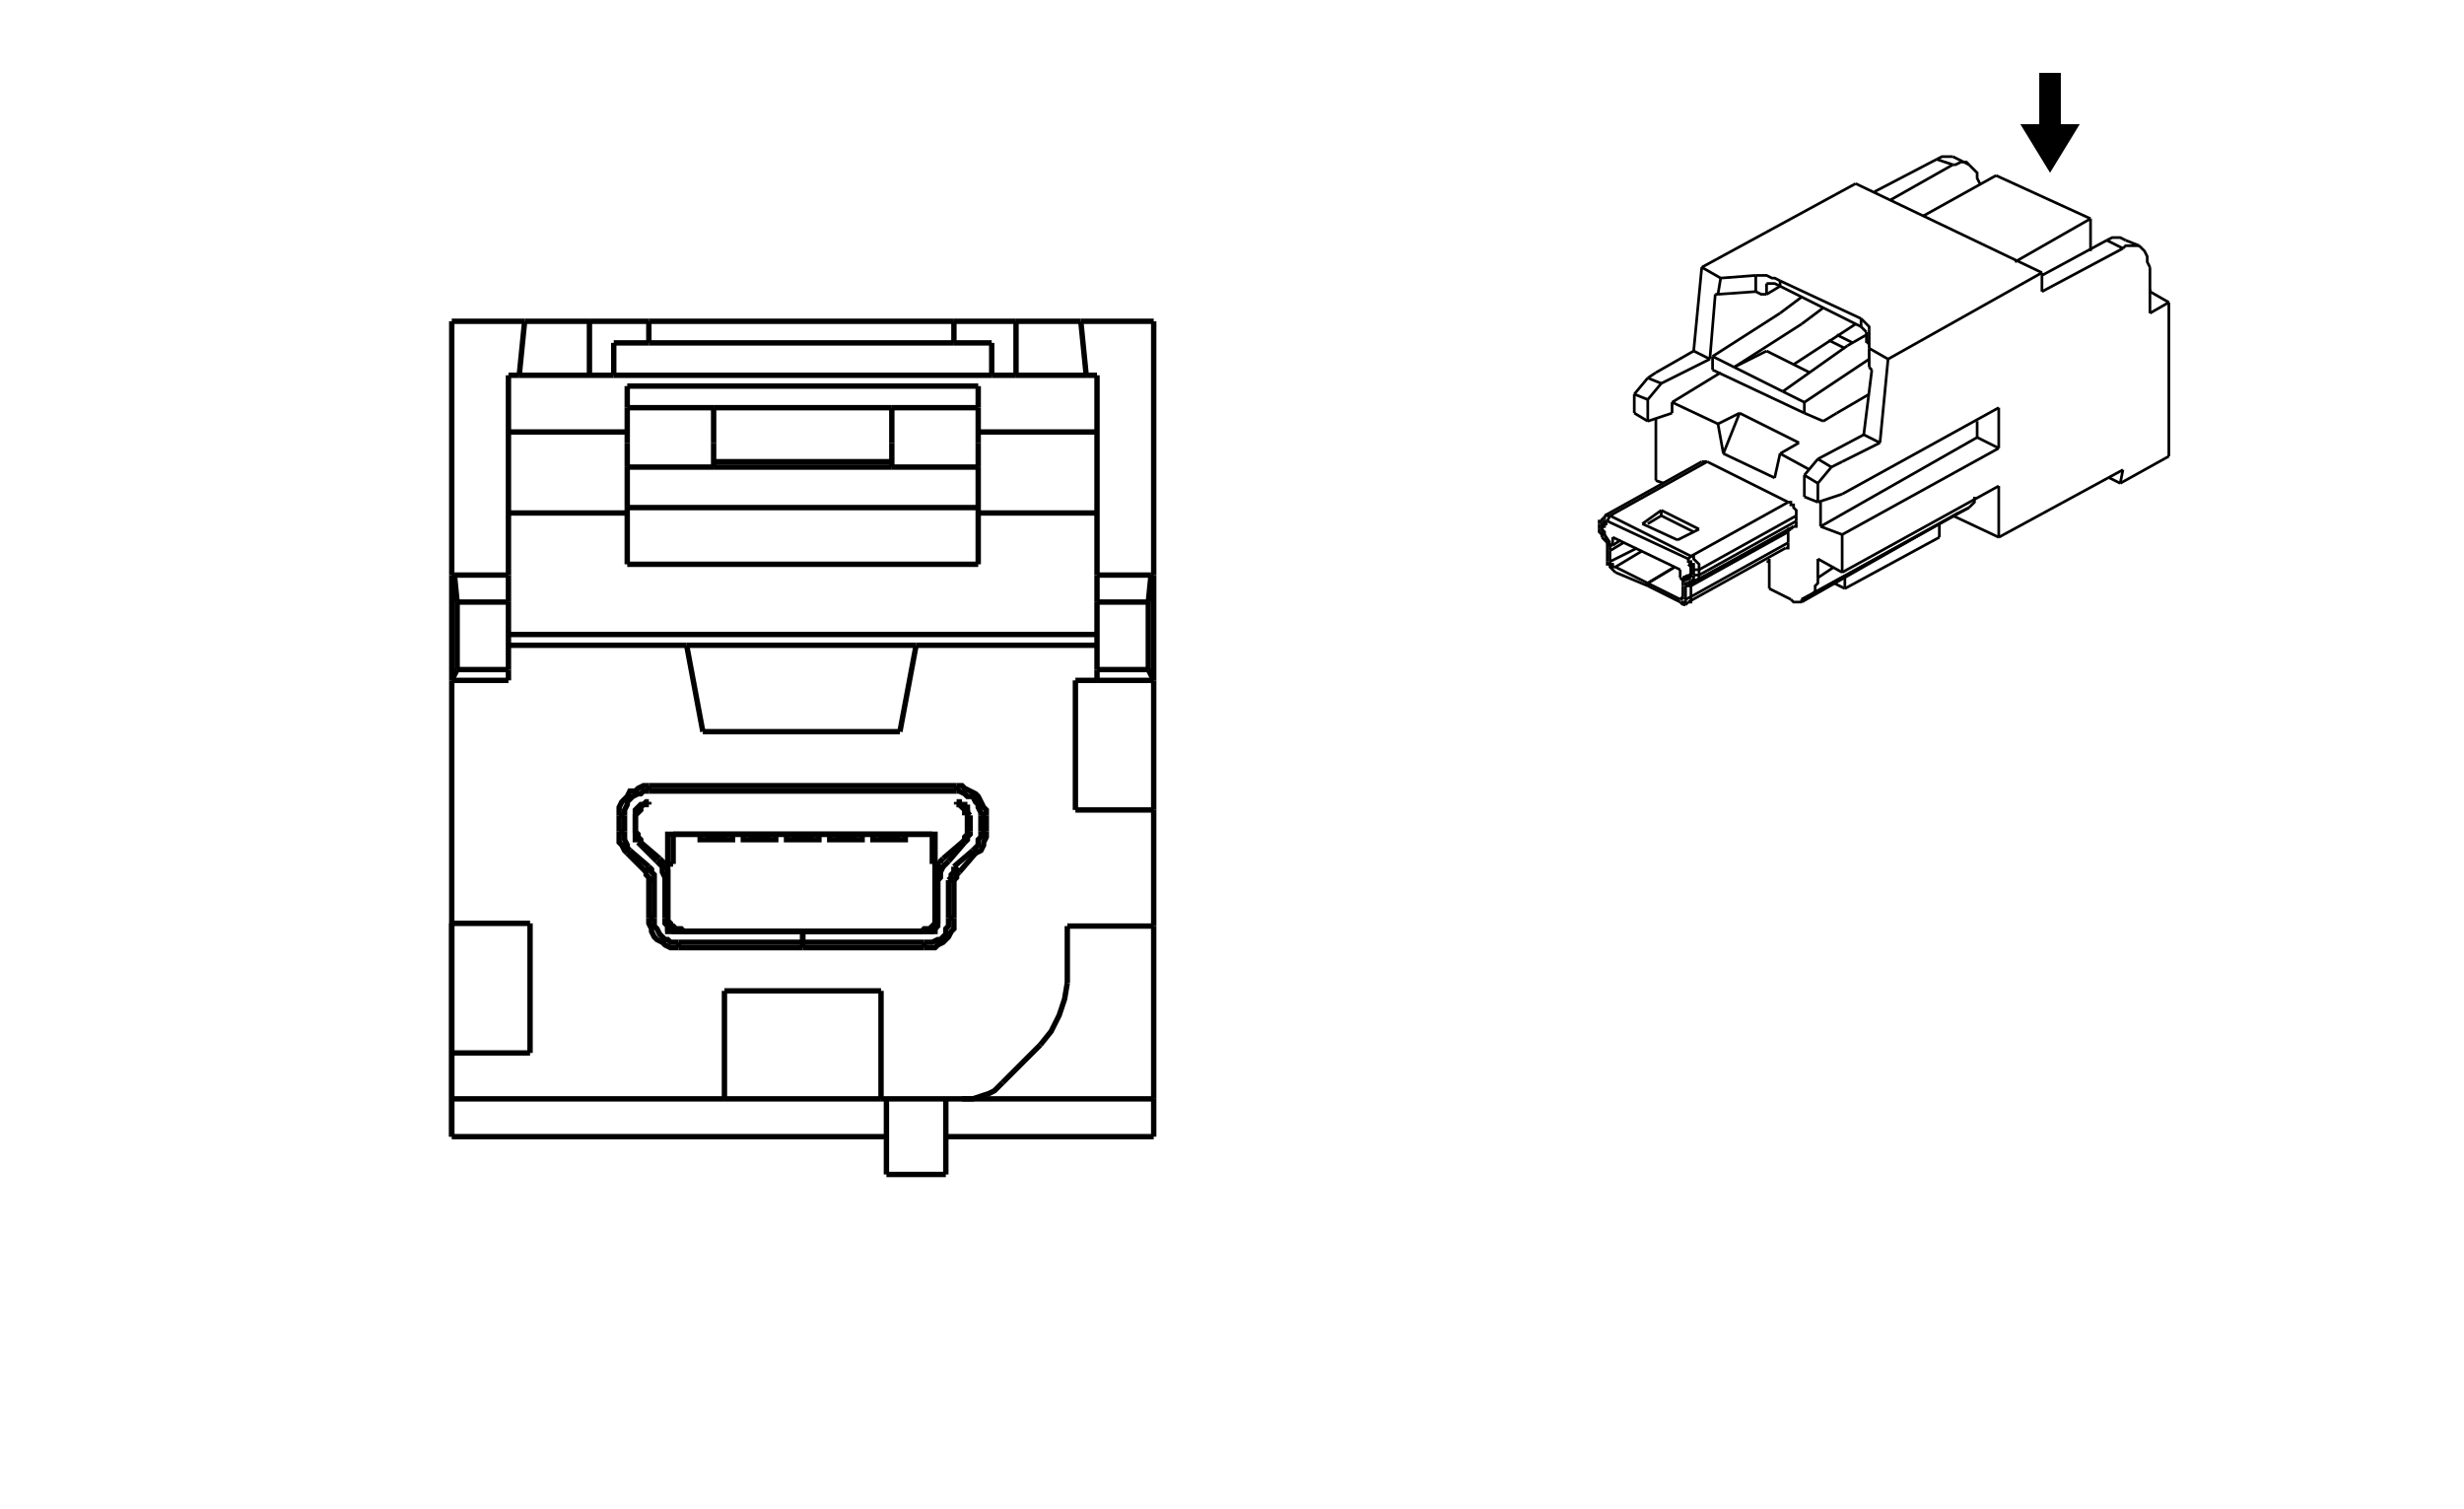 <?xml version="1.0" encoding="UTF-8"?><svg xmlns="http://www.w3.org/2000/svg" xmlns:xlink="http://www.w3.org/1999/xlink" xmlns:ev="http://www.w3.org/2001/xml-events" xmlns:webcgm="http://www.w3.org/Graphics/WebCGM" contentScriptType="text/ecmascript" zoomAndPan="magnify" baseProfile="full" contentStyleType="text/css" version="1.1" width="720.0" preserveAspectRatio="xMidYMid meet" viewBox="0 0 912 559" height="441.0" class="page01">
<title>M:\Exchange\GM SVG Conversion Data\CEV SVGs\3028810.svg</title>
<desc>SDI CGM SVG Version 1.68 Date:2018-12-11 16:25:00</desc>
<style type="text/css" xml:space="preserve">
<![CDATA[
.aps-region:hover 
{
  stroke: red;
  fill: red;
  opacity: 0.5;
} 
.aps:hover *
{
  stroke: red !important;
  opacity: 0.5;
}
.aps:hover polygon
{
  stroke: red !important;
  fill: red;
  opacity: 0.5;
} 
]]>
</style>


<rect x="0" width="912" height="559" y="0" style="fill: #FFFFFF"/>
<polyline style="fill: none; stroke: #000000; stroke-width: 2px;" points="307,309 307,311 319,311 319,309 "/>
<polyline style="fill: none; stroke: #000000; stroke-width: 2px;" points="275,309 275,311 287,311 287,309 "/>
<polyline style="fill: none; stroke: #000000; stroke-width: 2px;" points="323,309 323,311 335,311 335,309 "/>
<polyline style="fill: none; stroke: #000000; stroke-width: 2px;" points="291,309 291,311 303,311 303,309 "/>
<polyline style="fill: none; stroke: #000000; stroke-width: 2px;" points="259,309 259,311 271,311 271,309 "/>
<polyline style="fill: none; stroke: #000000; stroke-width: 2px;" points="427,407 427,421 "/>
<polyline style="fill: none; stroke: #000000; stroke-width: 2px;" points="167,407 167,421 "/>
<polyline style="fill: none; stroke: #000000; stroke-width: 2px;" points="350,421 427,421 "/>
<polyline style="fill: none; stroke: #000000; stroke-width: 2px;" points="167,421 328,421 "/>
<polyline style="fill: none; stroke: #000000; stroke-width: 2px;" points="362,151 362,143 "/>
<polyline style="fill: none; stroke: #000000; stroke-width: 2px;" points="232,151 232,143 "/>
<polyline style="fill: none; stroke: #000000; stroke-width: 2px;" points="362,143 232,143 "/>
<polyline style="fill: none; stroke: #000000; stroke-width: 2px;" points="330,151 264,151 "/>
<polyline style="fill: none; stroke: #000000; stroke-width: 2px;" points="330,171 264,171 "/>
<polyline style="fill: none; stroke: #000000; stroke-width: 2px;" points="406,190 362,190 "/>
<polyline style="fill: none; stroke: #000000; stroke-width: 2px;" points="362,160 406,160 "/>
<polyline style="fill: none; stroke: #000000; stroke-width: 2px;" points="188,160 232,160 "/>
<polyline style="fill: none; stroke: #000000; stroke-width: 2px;" points="232,190 188,190 "/>
<polyline style="fill: none; stroke: #000000; stroke-width: 2px;" points="167,342 167,390 "/>
<polyline style="fill: none; stroke: #000000; stroke-width: 2px;" points="427,300 427,252 "/>
<polyline style="fill: none; stroke: #000000; stroke-width: 2px;" points="427,343 427,407 "/>
<polyline style="fill: none; stroke: #000000; stroke-width: 2px;" points="427,407 356,407 "/>
<polyline style="fill: none; stroke: #000000; stroke-width: 2px;" points="406,235 188,235 "/>
<polyline style="fill: none; stroke: #000000; stroke-width: 2px;" points="367,139 227,139 "/>
<polyline style="fill: none; stroke: #000000; stroke-width: 2px;" points="330,151 330,164 "/>
<polyline style="fill: none; stroke: #000000; stroke-width: 2px;" points="362,164 362,151 "/>
<polyline style="fill: none; stroke: #000000; stroke-width: 2px;" points="362,151 330,151 "/>
<polyline style="fill: none; stroke: #000000; stroke-width: 2px;" points="264,151 264,164 "/>
<polyline style="fill: none; stroke: #000000; stroke-width: 2px;" points="232,164 232,151 "/>
<polyline style="fill: none; stroke: #000000; stroke-width: 2px;" points="264,151 232,151 "/>
<polyline style="fill: none; stroke: #000000; stroke-width: 2px;" points="240,119 353,119 "/>
<polyline style="fill: none; stroke: #000000; stroke-width: 2px;" points="353,127 240,127 "/>
<polyline style="fill: none; stroke: #000000; stroke-width: 2px;" points="367,139 372,139 376,139 "/>
<polyline style="fill: none; stroke: #000000; stroke-width: 2px;" points="353,119 358,119 363,119 368,119 372,119 376,119 "/>
<polyline style="fill: none; stroke: #000000; stroke-width: 2px;" points="367,139 367,127 "/>
<polyline style="fill: none; stroke: #000000; stroke-width: 2px;" points="353,119 353,127 "/>
<polyline style="fill: none; stroke: #000000; stroke-width: 2px;" points="367,127 360,127 353,127 "/>
<polyline style="fill: none; stroke: #000000; stroke-width: 2px;" points="218,139 222,139 227,139 "/>
<polyline style="fill: none; stroke: #000000; stroke-width: 2px;" points="218,119 221,119 226,119 230,119 235,119 240,119 "/>
<polyline style="fill: none; stroke: #000000; stroke-width: 2px;" points="240,119 240,127 "/>
<polyline style="fill: none; stroke: #000000; stroke-width: 2px;" points="227,139 227,127 "/>
<polyline style="fill: none; stroke: #000000; stroke-width: 2px;" points="240,127 233,127 227,127 "/>
<polyline style="fill: none; stroke: #000000; stroke-width: 2px;" points="328,435 328,407 "/>
<polyline style="fill: none; stroke: #000000; stroke-width: 2px;" points="350,407 350,435 "/>
<polyline style="fill: none; stroke: #000000; stroke-width: 2px;" points="350,435 328,435 "/>
<polyline style="fill: none; stroke: #000000; stroke-width: 2px;" points="376,139 402,139 "/>
<polyline style="fill: none; stroke: #000000; stroke-width: 2px;" points="376,119 400,119 "/>
<polyline style="fill: none; stroke: #000000; stroke-width: 2px;" points="376,119 376,139 "/>
<polyline style="fill: none; stroke: #000000; stroke-width: 2px;" points="192,139 218,139 "/>
<polyline style="fill: none; stroke: #000000; stroke-width: 2px;" points="218,119 218,139 "/>
<polyline style="fill: none; stroke: #000000; stroke-width: 2px;" points="194,119 218,119 "/>
<polyline style="fill: none; stroke: #000000; stroke-width: 2px;" points="188,213 188,139 "/>
<polyline style="fill: none; stroke: #000000; stroke-width: 2px;" points="167,119 167,213 "/>
<polyline style="fill: none; stroke: #000000; stroke-width: 2px;" points="188,139 192,139 "/>
<polyline style="fill: none; stroke: #000000; stroke-width: 2px;" points="192,139 194,119 "/>
<polyline style="fill: none; stroke: #000000; stroke-width: 2px;" points="167,119 194,119 "/>
<polyline style="fill: none; stroke: #000000; stroke-width: 2px;" points="406,213 406,139 "/>
<polyline style="fill: none; stroke: #000000; stroke-width: 2px;" points="427,119 427,213 "/>
<polyline style="fill: none; stroke: #000000; stroke-width: 2px;" points="400,119 427,119 "/>
<polyline style="fill: none; stroke: #000000; stroke-width: 2px;" points="400,119 402,139 "/>
<polyline style="fill: none; stroke: #000000; stroke-width: 2px;" points="406,139 402,139 "/>
<polyline style="fill: none; stroke: #000000; stroke-width: 2px;" points="264,164 264,173 "/>
<polyline style="fill: none; stroke: #000000; stroke-width: 2px;" points="232,173 232,164 "/>
<polyline style="fill: none; stroke: #000000; stroke-width: 2px;" points="362,209 362,188 "/>
<polyline style="fill: none; stroke: #000000; stroke-width: 2px;" points="232,209 232,188 "/>
<polyline style="fill: none; stroke: #000000; stroke-width: 2px;" points="362,209 232,209 "/>
<polyline style="fill: none; stroke: #000000; stroke-width: 2px;" points="362,188 362,173 "/>
<polyline style="fill: none; stroke: #000000; stroke-width: 2px;" points="330,173 264,173 "/>
<polyline style="fill: none; stroke: #000000; stroke-width: 2px;" points="232,173 264,173 "/>
<polyline style="fill: none; stroke: #000000; stroke-width: 2px;" points="232,188 232,173 "/>
<polyline style="fill: none; stroke: #000000; stroke-width: 2px;" points="362,188 232,188 "/>
<polyline style="fill: none; stroke: #000000; stroke-width: 2px;" points="330,164 330,173 "/>
<polyline style="fill: none; stroke: #000000; stroke-width: 2px;" points="330,173 362,173 "/>
<polyline style="fill: none; stroke: #000000; stroke-width: 2px;" points="362,173 362,164 "/>
<polyline style="fill: none; stroke: #000000; stroke-width: 2px;" points="326,407 268,407 "/>
<polyline style="fill: none; stroke: #000000; stroke-width: 2px;" points="254,239 339,239 "/>
<polyline style="fill: none; stroke: #000000; stroke-width: 2px;" points="427,300 398,300 "/>
<polyline style="fill: none; stroke: #000000; stroke-width: 2px;" points="196,342 196,390 "/>
<polyline style="fill: none; stroke: #000000; stroke-width: 2px;" points="196,390 167,390 "/>
<polyline style="fill: none; stroke: #000000; stroke-width: 2px;" points="167,390 167,407 "/>
<polyline style="fill: none; stroke: #000000; stroke-width: 2px;" points="268,407 167,407 "/>
<polyline style="fill: none; stroke: #000000; stroke-width: 2px;" points="268,367 268,407 "/>
<polyline style="fill: none; stroke: #000000; stroke-width: 2px;" points="268,367 326,367 "/>
<polyline style="fill: none; stroke: #000000; stroke-width: 2px;" points="326,367 326,407 "/>
<polyline style="fill: none; stroke: #000000; stroke-width: 2px;" points="326,407 356,407 "/>
<polyline style="fill: none; stroke: #000000; stroke-width: 2px;" points="356,407 360,407 363,406 366,405 368,404 371,401 "/>
<polyline style="fill: none; stroke: #000000; stroke-width: 2px;" points="385,387 371,401 "/>
<polyline style="fill: none; stroke: #000000; stroke-width: 2px;" points="395,364 394,370 392,376 389,382 385,387 "/>
<polyline style="fill: none; stroke: #000000; stroke-width: 2px;" points="395,343 395,364 "/>
<polyline style="fill: none; stroke: #000000; stroke-width: 2px;" points="427,343 395,343 "/>
<polyline style="fill: none; stroke: #000000; stroke-width: 2px;" points="427,300 427,343 "/>
<polyline style="fill: none; stroke: #000000; stroke-width: 2px;" points="398,300 398,252 "/>
<polyline style="fill: none; stroke: #000000; stroke-width: 2px;" points="398,252 406,252 "/>
<polyline style="fill: none; stroke: #000000; stroke-width: 2px;" points="406,239 339,239 "/>
<polyline style="fill: none; stroke: #000000; stroke-width: 2px;" points="333,271 339,239 "/>
<polyline style="fill: none; stroke: #000000; stroke-width: 2px;" points="333,271 260,271 "/>
<polyline style="fill: none; stroke: #000000; stroke-width: 2px;" points="260,271 254,239 "/>
<polyline style="fill: none; stroke: #000000; stroke-width: 2px;" points="188,239 254,239 "/>
<polyline style="fill: none; stroke: #000000; stroke-width: 2px;" points="167,252 167,421 "/>
<polyline style="fill: none; stroke: #000000; stroke-width: 2px;" points="167,342 196,342 "/>
<polyline style="fill: none; stroke: #000000; stroke-width: 2px;" points="406,248 406,223 "/>
<polyline style="fill: none; stroke: #000000; stroke-width: 2px;" points="188,223 188,213 "/>
<polyline style="fill: none; stroke: #000000; stroke-width: 2px;" points="168,213 188,213 "/>
<polyline style="fill: none; stroke: #000000; stroke-width: 2px;" points="406,223 406,213 "/>
<polyline style="fill: none; stroke: #000000; stroke-width: 2px;" points="406,213 426,213 "/>
<polyline style="fill: none; stroke: #000000; stroke-width: 2px;" points="425,223 406,223 "/>
<polyline style="fill: none; stroke: #000000; stroke-width: 2px;" points="188,248 188,223 "/>
<polyline style="fill: none; stroke: #000000; stroke-width: 2px;" points="188,223 169,223 "/>
<polyline style="fill: none; stroke: #000000; stroke-width: 2px;" points="406,252 406,248 "/>
<polyline style="fill: none; stroke: #000000; stroke-width: 2px;" points="425,248 406,248 "/>
<polyline style="fill: none; stroke: #000000; stroke-width: 2px;" points="427,252 406,252 "/>
<polyline style="fill: none; stroke: #000000; stroke-width: 2px;" points="425,248 425,223 "/>
<polyline style="fill: none; stroke: #000000; stroke-width: 2px;" points="425,248 427,252 "/>
<polyline style="fill: none; stroke: #000000; stroke-width: 2px;" points="427,213 427,252 "/>
<polyline style="fill: none; stroke: #000000; stroke-width: 2px;" points="426,213 427,213 "/>
<polyline style="fill: none; stroke: #000000; stroke-width: 2px;" points="425,223 426,213 "/>
<polyline style="fill: none; stroke: #000000; stroke-width: 2px;" points="168,213 167,213 "/>
<polyline style="fill: none; stroke: #000000; stroke-width: 2px;" points="167,213 167,252 "/>
<polyline style="fill: none; stroke: #000000; stroke-width: 2px;" points="169,248 169,223 "/>
<polyline style="fill: none; stroke: #000000; stroke-width: 2px;" points="169,223 168,213 "/>
<polyline style="fill: none; stroke: #000000; stroke-width: 2px;" points="188,248 188,252 "/>
<polyline style="fill: none; stroke: #000000; stroke-width: 2px;" points="169,248 188,248 "/>
<polyline style="fill: none; stroke: #000000; stroke-width: 2px;" points="167,252 169,248 "/>
<polyline style="fill: none; stroke: #000000; stroke-width: 2px;" points="167,252 188,252 "/>
<polyline style="fill: none; stroke: #000000; stroke-width: 2px;" points="247,322 246,321 246,320 "/>
<polyline style="fill: none; stroke: #000000; stroke-width: 2px;" points="347,322 347,321 348,320 "/>
<polyline style="fill: none; stroke: #000000; stroke-width: 2px;" points="247,339 247,322 "/>
<polyline style="fill: none; stroke: #000000; stroke-width: 2px;" points="253,345 252,344 251,344 250,344 249,343 248,343 248,342 247,341 247,340 247,339 247,339 "/>
<polyline style="fill: none; stroke: #000000; stroke-width: 2px;" points="253,345 341,345 "/>
<polyline style="fill: none; stroke: #000000; stroke-width: 2px;" points="347,339 347,340 347,341 346,341 346,342 345,343 344,344 343,344 342,344 341,345 "/>
<polyline style="fill: none; stroke: #000000; stroke-width: 2px;" points="347,339 347,322 "/>
<polyline style="fill: none; stroke: #000000; stroke-width: 2px;" points="309,309 309,310 "/>
<polyline style="fill: none; stroke: #000000; stroke-width: 2px;" points="317,310 309,310 "/>
<polyline style="fill: none; stroke: #000000; stroke-width: 2px;" points="317,309 317,310 "/>
<polyline style="fill: none; stroke: #000000; stroke-width: 2px;" points="293,309 293,310 "/>
<polyline style="fill: none; stroke: #000000; stroke-width: 2px;" points="301,310 293,310 "/>
<polyline style="fill: none; stroke: #000000; stroke-width: 2px;" points="301,310 301,309 "/>
<polyline style="fill: none; stroke: #000000; stroke-width: 2px;" points="277,309 277,310 "/>
<polyline style="fill: none; stroke: #000000; stroke-width: 2px;" points="285,310 277,310 "/>
<polyline style="fill: none; stroke: #000000; stroke-width: 2px;" points="285,309 285,310 "/>
<polyline style="fill: none; stroke: #000000; stroke-width: 2px;" points="325,309 325,310 "/>
<polyline style="fill: none; stroke: #000000; stroke-width: 2px;" points="333,310 325,310 "/>
<polyline style="fill: none; stroke: #000000; stroke-width: 2px;" points="333,309 333,310 "/>
<polyline style="fill: none; stroke: #000000; stroke-width: 2px;" points="261,309 261,310 "/>
<polyline style="fill: none; stroke: #000000; stroke-width: 2px;" points="269,310 261,310 "/>
<polyline style="fill: none; stroke: #000000; stroke-width: 2px;" points="269,309 269,310 "/>
<polyline style="fill: none; stroke: #000000; stroke-width: 2px;" points="240,291 238,291 236,292 235,293 233,293 232,295 231,296 230,297 229,299 229,301 229,302 "/>
<polyline style="fill: none; stroke: #000000; stroke-width: 2px;" points="240,291 240,293 "/>
<polyline style="fill: none; stroke: #000000; stroke-width: 2px;" points="354,291 240,291 "/>
<polyline style="fill: none; stroke: #000000; stroke-width: 2px;" points="354,293 354,291 "/>
<polyline style="fill: none; stroke: #000000; stroke-width: 2px;" points="365,302 365,300 364,299 363,297 362,295 361,294 359,293 357,292 356,291 354,291 "/>
<polyline style="fill: none; stroke: #000000; stroke-width: 2px;" points="342,351 344,351 346,351 347,350 349,349 350,348 351,347 352,345 353,344 353,342 353,340 "/>
<polyline style="fill: none; stroke: #000000; stroke-width: 2px;" points="351,340 353,340 "/>
<polyline style="fill: none; stroke: #000000; stroke-width: 2px;" points="353,340 353,326 "/>
<polyline style="fill: none; stroke: #000000; stroke-width: 2px;" points="355,323 354,324 354,324 354,325 353,326 "/>
<polyline style="fill: none; stroke: #000000; stroke-width: 2px;" points="353,326 351,326 "/>
<polyline style="fill: none; stroke: #000000; stroke-width: 2px;" points="353,321 355,323 "/>
<polyline style="fill: none; stroke: #000000; stroke-width: 2px;" points="355,323 361,316 "/>
<polyline style="fill: none; stroke: #000000; stroke-width: 2px;" points="240,340 240,342 241,344 241,345 242,347 243,348 245,349 246,350 248,351 249,351 251,351 "/>
<polyline style="fill: none; stroke: #000000; stroke-width: 2px;" points="297,351 297,349 "/>
<polyline style="fill: none; stroke: #000000; stroke-width: 2px;" points="342,351 342,349 "/>
<polyline style="fill: none; stroke: #000000; stroke-width: 2px;" points="297,351 342,351 "/>
<polyline style="fill: none; stroke: #000000; stroke-width: 2px;" points="297,351 297,349 "/>
<polyline style="fill: none; stroke: #000000; stroke-width: 2px;" points="251,349 251,351 "/>
<polyline style="fill: none; stroke: #000000; stroke-width: 2px;" points="251,351 297,351 "/>
<polyline style="fill: none; stroke: #000000; stroke-width: 2px;" points="363,302 365,302 "/>
<polyline style="fill: none; stroke: #000000; stroke-width: 2px;" points="365,308 365,302 "/>
<polyline style="fill: none; stroke: #000000; stroke-width: 2px;" points="363,308 365,308 "/>
<polyline style="fill: none; stroke: #000000; stroke-width: 2px;" points="360,315 361,316 "/>
<polyline style="fill: none; stroke: #000000; stroke-width: 2px;" points="361,316 363,315 364,313 364,312 365,310 365,308 "/>
<polyline style="fill: none; stroke: #000000; stroke-width: 2px;" points="232,316 239,323 "/>
<polyline style="fill: none; stroke: #000000; stroke-width: 2px;" points="229,302 231,302 "/>
<polyline style="fill: none; stroke: #000000; stroke-width: 2px;" points="229,302 229,308 "/>
<polyline style="fill: none; stroke: #000000; stroke-width: 2px;" points="232,316 233,315 "/>
<polyline style="fill: none; stroke: #000000; stroke-width: 2px;" points="229,308 231,308 "/>
<polyline style="fill: none; stroke: #000000; stroke-width: 2px;" points="229,308 229,310 229,312 230,313 231,315 232,316 "/>
<polyline style="fill: none; stroke: #000000; stroke-width: 2px;" points="240,340 242,340 "/>
<polyline style="fill: none; stroke: #000000; stroke-width: 2px;" points="240,326 240,340 "/>
<polyline style="fill: none; stroke: #000000; stroke-width: 2px;" points="240,326 240,326 240,325 239,324 239,323 239,323 "/>
<polyline style="fill: none; stroke: #000000; stroke-width: 2px;" points="242,326 240,326 "/>
<polyline style="fill: none; stroke: #000000; stroke-width: 2px;" points="239,323 240,321 "/>
<polyline style="fill: none; stroke: #000000; stroke-width: 2px;" points="345,309 249,309 "/>
<polyline style="fill: none; stroke: #000000; stroke-width: 2px;" points="249,309 249,320 "/>
<polyline style="fill: none; stroke: #000000; stroke-width: 2px;" points="246,320 249,320 "/>
<polyline style="fill: none; stroke: #000000; stroke-width: 2px;" points="345,320 345,309 "/>
<polyline style="fill: none; stroke: #000000; stroke-width: 2px;" points="345,320 348,320 "/>
<polyline style="fill: none; stroke: #000000; stroke-width: 2px;" points="358,303 358,302 358,301 357,301 357,300 356,299 355,298 355,298 354,298 "/>
<polyline style="fill: none; stroke: #000000; stroke-width: 2px;" points="354,297 354,298 "/>
<polyline style="fill: none; stroke: #000000; stroke-width: 2px;" points="354,297 355,297 355,298 356,298 357,298 357,299 358,299 358,300 358,301 359,302 359,302 "/>
<polyline style="fill: none; stroke: #000000; stroke-width: 2px;" points="359,308 359,302 "/>
<polyline style="fill: none; stroke: #000000; stroke-width: 2px;" points="359,308 359,309 358,310 358,311 358,311 357,312 "/>
<polyline style="fill: none; stroke: #000000; stroke-width: 2px;" points="351,319 357,312 "/>
<polyline style="fill: none; stroke: #000000; stroke-width: 2px;" points="347,326 348,325 348,323 349,321 350,320 351,319 "/>
<polyline style="fill: none; stroke: #000000; stroke-width: 2px;" points="347,340 347,326 "/>
<polyline style="fill: none; stroke: #000000; stroke-width: 2px;" points="347,340 347,341 347,342 347,343 346,344 346,344 345,345 344,345 343,345 342,345 "/>
<polyline style="fill: none; stroke: #000000; stroke-width: 2px;" points="297,345 342,345 "/>
<polyline style="fill: none; stroke: #000000; stroke-width: 2px;" points="297,345 297,349 "/>
<polyline style="fill: none; stroke: #000000; stroke-width: 2px;" points="297,349 342,349 "/>
<polyline style="fill: none; stroke: #000000; stroke-width: 2px;" points="342,349 344,349 345,349 347,348 348,348 349,347 350,346 350,344 351,343 351,342 351,340 "/>
<polyline style="fill: none; stroke: #000000; stroke-width: 2px;" points="351,340 351,326 "/>
<polyline style="fill: none; stroke: #000000; stroke-width: 2px;" points="351,326 352,325 352,324 353,323 353,321 "/>
<polyline style="fill: none; stroke: #000000; stroke-width: 2px;" points="353,321 360,315 "/>
<polyline style="fill: none; stroke: #000000; stroke-width: 2px;" points="360,315 361,314 362,313 362,311 363,310 363,308 "/>
<polyline style="fill: none; stroke: #000000; stroke-width: 2px;" points="363,308 363,302 "/>
<polyline style="fill: none; stroke: #000000; stroke-width: 2px;" points="363,302 363,301 362,299 362,298 361,297 360,295 358,295 357,294 355,293 354,293 "/>
<polyline style="fill: none; stroke: #000000; stroke-width: 2px;" points="354,293 240,293 "/>
<polyline style="fill: none; stroke: #000000; stroke-width: 2px;" points="240,293 238,293 237,294 236,294 234,295 233,296 232,297 232,298 231,300 231,301 231,302 "/>
<polyline style="fill: none; stroke: #000000; stroke-width: 2px;" points="231,302 231,308 "/>
<polyline style="fill: none; stroke: #000000; stroke-width: 2px;" points="231,308 231,310 231,311 232,313 232,314 233,315 "/>
<polyline style="fill: none; stroke: #000000; stroke-width: 2px;" points="233,315 240,321 "/>
<polyline style="fill: none; stroke: #000000; stroke-width: 2px;" points="240,321 241,322 241,323 242,324 242,325 242,326 "/>
<polyline style="fill: none; stroke: #000000; stroke-width: 2px;" points="242,326 242,340 "/>
<polyline style="fill: none; stroke: #000000; stroke-width: 2px;" points="242,340 242,342 242,343 243,344 244,346 245,347 246,348 247,348 248,349 250,349 251,349 "/>
<polyline style="fill: none; stroke: #000000; stroke-width: 2px;" points="251,349 297,349 "/>
<polyline style="fill: none; stroke: #000000; stroke-width: 2px;" points="297,345 297,349 "/>
<polyline style="fill: none; stroke: #000000; stroke-width: 2px;" points="251,345 297,345 "/>
<polyline style="fill: none; stroke: #000000; stroke-width: 2px;" points="251,345 250,345 249,345 249,345 248,344 247,344 247,343 247,343 246,342 246,341 246,340 "/>
<polyline style="fill: none; stroke: #000000; stroke-width: 2px;" points="246,326 246,340 "/>
<polyline style="fill: none; stroke: #000000; stroke-width: 2px;" points="243,319 244,320 245,321 245,323 246,325 246,326 "/>
<polyline style="fill: none; stroke: #000000; stroke-width: 2px;" points="236,312 243,319 "/>
<polyline style="fill: none; stroke: #000000; stroke-width: 2px;" points="236,312 236,311 235,311 235,310 235,309 235,308 "/>
<polyline style="fill: none; stroke: #000000; stroke-width: 2px;" points="235,302 235,308 "/>
<polyline style="fill: none; stroke: #000000; stroke-width: 2px;" points="235,302 235,302 235,301 235,300 236,299 236,299 237,298 237,298 238,298 239,297 240,297 "/>
<polyline style="fill: none; stroke: #000000; stroke-width: 2px;" points="240,298 240,297 "/>
<polyline style="fill: none; stroke: #000000; stroke-width: 2px;" points="235,303 235,302 236,301 236,301 237,300 237,299 238,298 239,298 240,298 "/>
<polyline style="fill: none; stroke: #000000; stroke-width: 2px;" points="235,303 235,307 "/>
<polyline style="fill: none; stroke: #000000; stroke-width: 2px;" points="237,312 237,311 236,310 236,309 235,308 235,307 "/>
<polyline style="fill: none; stroke: #000000; stroke-width: 2px;" points="237,312 244,318 "/>
<polyline style="fill: none; stroke: #000000; stroke-width: 2px;" points="244,318 245,319 246,320 "/>
<polyline style="fill: none; stroke: #000000; stroke-width: 2px;" points="348,320 348,319 349,318 "/>
<polyline style="fill: none; stroke: #000000; stroke-width: 2px;" points="349,318 356,312 "/>
<polyline style="fill: none; stroke: #000000; stroke-width: 2px;" points="358,307 358,308 358,309 357,310 357,311 356,312 "/>
<polyline style="fill: none; stroke: #000000; stroke-width: 2px;" points="358,307 358,303 "/>
<polyline style="fill: none; stroke: #000000; stroke-width: 1px;" points="625,213 626,213 "/>
<polyline style="fill: none; stroke: #000000; stroke-width: 1px;" points="623,224 624,224 "/>
<polyline style="fill: none; stroke: #000000; stroke-width: 1px;" points="625,223 661,203 "/>
<polyline style="fill: none; stroke: #000000; stroke-width: 1px;" points="593,192 593,193 "/>
<polyline style="fill: none; stroke: #000000; stroke-width: 1px;" points="630,171 594,191 "/>
<polyline style="fill: none; stroke: #000000; stroke-width: 1px;" points="594,194 594,194 "/>
<polyline style="fill: none; stroke: #000000; stroke-width: 1px;" points="667,223 725,190 "/>
<polyline style="fill: none; stroke: #000000; stroke-width: 1px;" points="792,91 787,89 "/>
<polyline style="fill: none; stroke: #000000; stroke-width: 1px;" points="729,61 723,58 "/>
<polyline style="fill: none; stroke: #000000; stroke-width: 1px;" points="682,171 696,164 "/>
<polyline style="fill: none; stroke: #000000; stroke-width: 1px;" points="699,133 696,164 "/>
<polyline style="fill: none; stroke: #000000; stroke-width: 1px;" points="699,133 756,101 "/>
<polyline style="fill: none; stroke: #000000; stroke-width: 1px;" points="756,101 756,108 "/>
<polyline style="fill: none; stroke: #000000; stroke-width: 1px;" points="786,92 756,108 "/>
<polyline style="fill: none; stroke: #000000; stroke-width: 1px;" points="786,92 787,91 789,91 791,91 792,91 "/>
<polyline style="fill: none; stroke: #000000; stroke-width: 1px;" points="796,99 796,116 "/>
<polyline style="fill: none; stroke: #000000; stroke-width: 1px;" points="803,112 796,116 "/>
<polyline style="fill: none; stroke: #000000; stroke-width: 1px;" points="803,169 803,112 "/>
<polyline style="fill: none; stroke: #000000; stroke-width: 1px;" points="803,169 785,179 "/>
<polyline style="fill: none; stroke: #000000; stroke-width: 1px;" points="786,174 785,179 "/>
<polyline style="fill: none; stroke: #000000; stroke-width: 1px;" points="740,199 786,174 "/>
<polyline style="fill: none; stroke: #000000; stroke-width: 1px;" points="740,180 740,199 "/>
<polyline style="fill: none; stroke: #000000; stroke-width: 1px;" points="740,180 682,212 "/>
<polyline style="fill: none; stroke: #000000; stroke-width: 1px;" points="682,198 682,212 "/>
<polyline style="fill: none; stroke: #000000; stroke-width: 1px;" points="740,166 682,198 "/>
<polyline style="fill: none; stroke: #000000; stroke-width: 1px;" points="740,166 740,151 "/>
<polyline style="fill: none; stroke: #000000; stroke-width: 1px;" points="740,151 682,183 "/>
<polyline style="fill: none; stroke: #000000; stroke-width: 1px;" points="673,179 678,173 "/>
<polyline style="fill: none; stroke: #000000; stroke-width: 1px;" points="678,173 682,171 "/>
<polyline style="fill: none; stroke: #000000; stroke-width: 1px;" points="673,186 682,183 "/>
<polyline style="fill: none; stroke: #000000; stroke-width: 1px;" points="673,186 673,179 "/>
<polyline style="fill: none; stroke: #000000; stroke-width: 1px;" points="673,179 668,176 "/>
<polyline style="fill: none; stroke: #000000; stroke-width: 1px;" points="673,170 678,173 "/>
<polyline style="fill: none; stroke: #000000; stroke-width: 1px;" points="668,176 673,170 "/>
<polyline style="fill: none; stroke: #000000; stroke-width: 1px;" points="629,211 629,210 629,210 629,209 628,208 628,208 627,207 627,207 627,206 626,206 "/>
<polyline style="fill: none; stroke: #000000; stroke-width: 1px;" points="627,211 629,211 "/>
<polyline style="fill: none; stroke: #000000; stroke-width: 1px;" points="627,211 627,211 627,210 627,210 627,209 626,209 626,208 626,208 625,208 625,207 "/>
<polyline style="fill: none; stroke: #000000; stroke-width: 1px;" points="625,207 626,206 "/>
<polyline style="fill: none; stroke: #000000; stroke-width: 1px;" points="626,212 626,211 "/>
<polyline style="fill: none; stroke: #000000; stroke-width: 1px;" points="626,212 626,213 626,213 626,213 626,213 625,213 "/>
<polyline style="fill: none; stroke: #000000; stroke-width: 1px;" points="623,214 625,213 "/>
<polyline style="fill: none; stroke: #000000; stroke-width: 1px;" points="623,215 623,215 623,214 "/>
<polyline style="fill: none; stroke: #000000; stroke-width: 1px;" points="622,214 623,215 "/>
<polyline style="fill: none; stroke: #000000; stroke-width: 1px;" points="622,214 622,211 "/>
<polyline style="fill: none; stroke: #000000; stroke-width: 1px;" points="622,211 597,199 "/>
<polyline style="fill: none; stroke: #000000; stroke-width: 1px;" points="597,199 597,202 "/>
<polyline style="fill: none; stroke: #000000; stroke-width: 1px;" points="596,202 597,202 "/>
<polyline style="fill: none; stroke: #000000; stroke-width: 1px;" points="596,201 596,201 596,202 "/>
<polyline style="fill: none; stroke: #000000; stroke-width: 1px;" points="594,198 596,201 "/>
<polyline style="fill: none; stroke: #000000; stroke-width: 1px;" points="594,198 594,198 594,197 594,197 594,197 593,196 "/>
<polyline style="fill: none; stroke: #000000; stroke-width: 1px;" points="593,195 593,196 "/>
<polyline style="fill: none; stroke: #000000; stroke-width: 1px;" points="593,195 594,195 594,195 594,194 594,194 594,194 "/>
<polyline style="fill: none; stroke: #000000; stroke-width: 1px;" points="595,194 595,194 "/>
<polyline style="fill: none; stroke: #000000; stroke-width: 1px;" points="593,195 593,195 593,194 594,194 594,194 594,194 "/>
<polyline style="fill: none; stroke: #000000; stroke-width: 1px;" points="593,195 593,197 "/>
<polyline style="fill: none; stroke: #000000; stroke-width: 1px;" points="594,198 594,198 593,198 593,197 593,197 593,197 "/>
<polyline style="fill: none; stroke: #000000; stroke-width: 1px;" points="594,198 595,201 "/>
<polyline style="fill: none; stroke: #000000; stroke-width: 1px;" points="595,201 596,202 596,202 596,203 596,203 596,204 "/>
<polyline style="fill: none; stroke: #000000; stroke-width: 1px;" points="596,204 596,208 "/>
<polyline style="fill: none; stroke: #000000; stroke-width: 1px;" points="598,210 597,210 597,210 597,210 597,210 597,209 597,209 596,209 596,209 596,208 596,208 "/>
<polyline style="fill: none; stroke: #000000; stroke-width: 1px;" points="598,210 610,216 "/>
<polyline style="fill: none; stroke: #000000; stroke-width: 1px;" points="610,216 610,217 "/>
<polyline style="fill: none; stroke: #000000; stroke-width: 1px;" points="598,212 610,217 "/>
<polyline style="fill: none; stroke: #000000; stroke-width: 1px;" points="595,208 595,208 595,209 595,209 596,209 596,210 596,210 597,211 597,211 597,211 598,212 "/>
<polyline style="fill: none; stroke: #000000; stroke-width: 1px;" points="595,203 595,208 "/>
<polyline style="fill: none; stroke: #000000; stroke-width: 1px;" points="595,201 595,202 595,202 595,203 595,203 595,203 "/>
<polyline style="fill: none; stroke: #000000; stroke-width: 1px;" points="593,199 595,201 "/>
<polyline style="fill: none; stroke: #000000; stroke-width: 1px;" points="592,196 592,197 592,197 593,198 593,198 593,199 "/>
<polyline style="fill: none; stroke: #000000; stroke-width: 1px;" points="592,194 592,196 "/>
<polyline style="fill: none; stroke: #000000; stroke-width: 1px;" points="595,193 594,193 594,193 593,193 593,193 593,193 593,193 "/>
<polyline style="fill: none; stroke: #000000; stroke-width: 1px;" points="625,207 595,193 "/>
<polyline style="fill: none; stroke: #000000; stroke-width: 1px;" points="627,213 627,211 "/>
<polyline style="fill: none; stroke: #000000; stroke-width: 1px;" points="626,215 627,215 627,214 627,214 627,214 627,213 "/>
<polyline style="fill: none; stroke: #000000; stroke-width: 1px;" points="625,216 626,215 "/>
<polyline style="fill: none; stroke: #000000; stroke-width: 1px;" points="624,217 624,217 624,217 624,216 625,216 "/>
<polyline style="fill: none; stroke: #000000; stroke-width: 1px;" points="624,222 624,217 "/>
<polyline style="fill: none; stroke: #000000; stroke-width: 1px;" points="622,223 622,223 623,224 "/>
<polyline style="fill: none; stroke: #000000; stroke-width: 1px;" points="610,217 622,223 "/>
<polyline style="fill: none; stroke: #000000; stroke-width: 1px;" points="610,216 610,217 "/>
<polyline style="fill: none; stroke: #000000; stroke-width: 1px;" points="610,216 622,222 "/>
<polyline style="fill: none; stroke: #000000; stroke-width: 1px;" points="623,221 623,221 623,222 623,222 623,222 623,222 "/>
<polyline style="fill: none; stroke: #000000; stroke-width: 1px;" points="623,221 623,217 "/>
<polyline style="fill: none; stroke: #000000; stroke-width: 1px;" points="623,217 623,216 623,216 623,215 624,215 624,215 "/>
<polyline style="fill: none; stroke: #000000; stroke-width: 1px;" points="624,215 626,214 "/>
<polyline style="fill: none; stroke: #000000; stroke-width: 1px;" points="626,213 626,213 626,213 626,213 626,214 626,214 "/>
<polyline style="fill: none; stroke: #000000; stroke-width: 1px;" points="626,213 626,211 "/>
<polyline style="fill: none; stroke: #000000; stroke-width: 1px;" points="625,209 625,209 625,209 625,209 626,209 626,210 626,210 626,210 626,210 626,211 626,211 "/>
<polyline style="fill: none; stroke: #000000; stroke-width: 1px;" points="625,209 625,209 "/>
<polyline style="fill: none; stroke: #000000; stroke-width: 1px;" points="626,211 626,211 626,210 626,210 626,210 625,209 625,209 625,209 625,209 "/>
<polyline style="fill: none; stroke: #000000; stroke-width: 1px;" points="629,211 665,191 "/>
<polyline style="fill: none; stroke: #000000; stroke-width: 1px;" points="662,186 626,206 "/>
<polyline style="fill: none; stroke: #000000; stroke-width: 1px;" points="662,186 663,186 663,187 664,187 664,188 664,188 665,189 665,189 665,190 665,190 665,191 "/>
<polyline style="fill: none; stroke: #000000; stroke-width: 1px;" points="673,186 668,184 "/>
<polyline style="fill: none; stroke: #000000; stroke-width: 1px;" points="668,184 668,176 "/>
<polyline style="fill: none; stroke: #000000; stroke-width: 1px;" points="629,213 629,211 "/>
<polyline style="fill: none; stroke: #000000; stroke-width: 1px;" points="627,213 629,213 "/>
<polyline style="fill: none; stroke: #000000; stroke-width: 1px;" points="696,164 690,161 "/>
<polyline style="fill: none; stroke: #000000; stroke-width: 1px;" points="693,137 692,136 "/>
<polyline style="fill: none; stroke: #000000; stroke-width: 1px;" points="692,129 692,136 "/>
<polyline style="fill: none; stroke: #000000; stroke-width: 1px;" points="692,129 699,133 "/>
<polyline style="fill: none; stroke: #000000; stroke-width: 1px;" points="690,161 693,137 "/>
<polyline style="fill: none; stroke: #000000; stroke-width: 1px;" points="626,206 596,191 "/>
<polyline style="fill: none; stroke: #000000; stroke-width: 1px;" points="596,191 595,193 "/>
<polyline style="fill: none; stroke: #000000; stroke-width: 1px;" points="626,211 626,211 "/>
<polyline style="fill: none; stroke: #000000; stroke-width: 1px;" points="625,209 625,209 "/>
<polyline style="fill: none; stroke: #000000; stroke-width: 1px;" points="665,193 665,191 "/>
<polyline style="fill: none; stroke: #000000; stroke-width: 1px;" points="665,193 629,213 "/>
<polyline style="fill: none; stroke: #000000; stroke-width: 1px;" points="628,215 628,215 629,214 629,214 629,213 629,213 "/>
<polyline style="fill: none; stroke: #000000; stroke-width: 1px;" points="626,215 628,215 "/>
<polyline style="fill: none; stroke: #000000; stroke-width: 1px;" points="596,191 632,171 "/>
<polyline style="fill: none; stroke: #000000; stroke-width: 1px;" points="662,186 632,171 "/>
<polyline style="fill: none; stroke: #000000; stroke-width: 1px;" points="621,200 629,196 "/>
<polyline style="fill: none; stroke: #000000; stroke-width: 1px;" points="615,189 629,196 "/>
<polyline style="fill: none; stroke: #000000; stroke-width: 1px;" points="615,189 608,194 "/>
<polyline style="fill: none; stroke: #000000; stroke-width: 1px;" points="621,200 608,194 "/>
<polyline style="fill: none; stroke: #000000; stroke-width: 1px;" points="626,212 626,212 "/>
<polyline style="fill: none; stroke: #000000; stroke-width: 1px;" points="690,161 673,170 "/>
<polyline style="fill: none; stroke: #000000; stroke-width: 1px;" points="628,215 664,195 "/>
<polyline style="fill: none; stroke: #000000; stroke-width: 1px;" points="665,193 665,193 665,194 665,194 665,195 664,195 "/>
<polyline style="fill: none; stroke: #000000; stroke-width: 1px;" points="625,213 625,213 "/>
<polyline style="fill: none; stroke: #000000; stroke-width: 1px;" points="659,104 689,118 "/>
<polyline style="fill: none; stroke: #000000; stroke-width: 1px;" points="650,102 652,102 654,102 656,103 657,103 659,104 "/>
<polyline style="fill: none; stroke: #000000; stroke-width: 1px;" points="637,103 650,102 "/>
<polyline style="fill: none; stroke: #000000; stroke-width: 1px;" points="630,99 637,103 "/>
<polyline style="fill: none; stroke: #000000; stroke-width: 1px;" points="687,68 630,99 "/>
<polyline style="fill: none; stroke: #000000; stroke-width: 1px;" points="687,68 756,101 "/>
<polyline style="fill: none; stroke: #000000; stroke-width: 1px;" points="692,123 692,129 "/>
<polyline style="fill: none; stroke: #000000; stroke-width: 1px;" points="689,118 690,119 691,120 692,121 692,122 692,122 "/>
<polyline style="fill: none; stroke: #000000; stroke-width: 1px;" points="626,216 628,215 "/>
<polyline style="fill: none; stroke: #000000; stroke-width: 1px;" points="625,216 626,216 "/>
<polyline style="fill: none; stroke: #000000; stroke-width: 1px;" points="626,213 623,214 "/>
<polyline style="fill: none; stroke: #000000; stroke-width: 1px;" points="663,196 664,195 "/>
<polyline style="fill: none; stroke: #000000; stroke-width: 1px;" points="663,196 626,216 "/>
<polyline style="fill: none; stroke: #000000; stroke-width: 1px;" points="626,217 624,217 "/>
<polyline style="fill: none; stroke: #000000; stroke-width: 1px;" points="626,216 626,216 626,216 626,217 626,217 "/>
<polyline style="fill: none; stroke: #000000; stroke-width: 1px;" points="623,215 626,213 "/>
<polyline style="fill: none; stroke: #000000; stroke-width: 1px;" points="626,221 626,217 "/>
<polyline style="fill: none; stroke: #000000; stroke-width: 1px;" points="624,222 626,221 "/>
<polyline style="fill: none; stroke: #000000; stroke-width: 1px;" points="662,197 662,197 662,196 663,196 663,196 "/>
<polyline style="fill: none; stroke: #000000; stroke-width: 1px;" points="662,197 626,217 "/>
<polyline style="fill: none; stroke: #000000; stroke-width: 1px;" points="662,201 662,197 "/>
<polyline style="fill: none; stroke: #000000; stroke-width: 1px;" points="662,201 626,221 "/>
<polyline style="fill: none; stroke: #000000; stroke-width: 1px;" points="774,81 746,97 "/>
<polyline style="fill: none; stroke: #000000; stroke-width: 1px;" points="774,93 774,81 "/>
<polyline style="fill: none; stroke: #000000; stroke-width: 1px;" points="692,146 680,153 "/>
<polyline style="fill: none; stroke: #000000; stroke-width: 1px;" points="680,153 675,156 "/>
<polyline style="fill: none; stroke: #000000; stroke-width: 1px;" points="675,156 668,153 "/>
<polyline style="fill: none; stroke: #000000; stroke-width: 1px;" points="668,153 668,149 "/>
<polyline style="fill: none; stroke: #000000; stroke-width: 1px;" points="668,149 692,133 "/>
<polyline style="fill: none; stroke: #000000; stroke-width: 1px;" points="624,224 625,223 625,223 "/>
<polyline style="fill: none; stroke: #000000; stroke-width: 1px;" points="623,224 623,223 623,223 624,223 624,223 624,223 624,222 624,222 "/>
<polyline style="fill: none; stroke: #000000; stroke-width: 1px;" points="662,201 662,202 662,202 662,203 662,203 661,203 "/>
<polyline style="fill: none; stroke: #000000; stroke-width: 1px;" points="613,178 616,179 "/>
<polyline style="fill: none; stroke: #000000; stroke-width: 1px;" points="613,155 613,178 "/>
<polyline style="fill: none; stroke: #000000; stroke-width: 1px;" points="619,153 619,149 "/>
<polyline style="fill: none; stroke: #000000; stroke-width: 1px;" points="619,149 636,157 "/>
<polyline style="fill: none; stroke: #000000; stroke-width: 1px;" points="638,168 636,157 "/>
<polyline style="fill: none; stroke: #000000; stroke-width: 1px;" points="657,177 638,168 "/>
<polyline style="fill: none; stroke: #000000; stroke-width: 1px;" points="657,177 659,168 "/>
<polyline style="fill: none; stroke: #000000; stroke-width: 1px;" points="670,174 659,168 "/>
<polyline style="fill: none; stroke: #000000; stroke-width: 1px;" points="674,195 674,186 "/>
<polyline style="fill: none; stroke: #000000; stroke-width: 1px;" points="682,198 674,195 "/>
<polyline style="fill: none; stroke: #000000; stroke-width: 1px;" points="682,212 673,207 "/>
<polyline style="fill: none; stroke: #000000; stroke-width: 1px;" points="673,207 673,214 "/>
<polyline style="fill: none; stroke: #000000; stroke-width: 1px;" points="673,214 673,216 672,217 672,219 671,220 "/>
<polyline style="fill: none; stroke: #000000; stroke-width: 1px;" points="671,220 667,222 "/>
<polyline style="fill: none; stroke: #000000; stroke-width: 1px;" points="663,222 664,223 665,223 666,223 667,223 "/>
<polyline style="fill: none; stroke: #000000; stroke-width: 1px;" points="655,218 663,222 "/>
<polyline style="fill: none; stroke: #000000; stroke-width: 1px;" points="655,207 655,218 "/>
<polyline style="fill: none; stroke: #000000; stroke-width: 1px;" points="625,223 625,223 626,223 626,222 626,222 626,221 "/>
<polyline style="fill: none; stroke: #000000; stroke-width: 1px;" points="623,222 622,222 622,222 622,222 622,222 "/>
<polyline style="fill: none; stroke: #000000; stroke-width: 1px;" points="622,222 623,221 "/>
<polyline style="fill: none; stroke: #000000; stroke-width: 1px;" points="660,145 668,149 "/>
<polyline style="fill: none; stroke: #000000; stroke-width: 1px;" points="684,128 660,145 "/>
<polyline style="fill: none; stroke: #000000; stroke-width: 1px;" points="615,191 610,194 "/>
<polyline style="fill: none; stroke: #000000; stroke-width: 1px;" points="627,197 615,191 "/>
<polyline style="fill: none; stroke: #000000; stroke-width: 1px;" points="620,210 610,216 "/>
<polyline style="fill: none; stroke: #000000; stroke-width: 1px;" points="644,153 666,164 "/>
<polyline style="fill: none; stroke: #000000; stroke-width: 1px;" points="644,153 636,157 "/>
<polyline style="fill: none; stroke: #000000; stroke-width: 1px;" points="637,138 619,149 "/>
<polyline style="fill: none; stroke: #000000; stroke-width: 1px;" points="683,129 677,126 "/>
<polyline style="fill: none; stroke: #000000; stroke-width: 1px;" points="666,164 659,168 "/>
<polyline style="fill: none; stroke: #000000; stroke-width: 1px;" points="668,153 634,137 "/>
<polyline style="fill: none; stroke: #000000; stroke-width: 1px;" points="634,137 634,132 "/>
<polyline style="fill: none; stroke: #000000; stroke-width: 1px;" points="634,132 642,136 "/>
<polyline style="fill: none; stroke: #000000; stroke-width: 1px;" points="660,145 642,136 "/>
<polyline style="fill: none; stroke: #000000; stroke-width: 1px;" points="732,156 732,162 "/>
<polyline style="fill: none; stroke: #000000; stroke-width: 1px;" points="732,162 674,195 "/>
<polyline style="fill: none; stroke: #000000; stroke-width: 1px;" points="615,189 615,191 "/>
<polyline style="fill: none; stroke: #000000; stroke-width: 1px;" points="692,122 692,123 "/>
<polyline style="fill: none; stroke: #000000; stroke-width: 1px;" points="691,123 690,122 689,121 "/>
<polyline style="fill: none; stroke: #000000; stroke-width: 1px;" points="689,118 689,121 "/>
<polyline style="fill: none; stroke: #000000; stroke-width: 1px;" points="691,127 691,123 "/>
<polyline style="fill: none; stroke: #000000; stroke-width: 1px;" points="691,127 692,127 "/>
<polyline style="fill: none; stroke: #000000; stroke-width: 1px;" points="670,138 654,130 "/>
<polyline style="fill: none; stroke: #000000; stroke-width: 1px;" points="654,130 642,136 "/>
<polyline style="fill: none; stroke: #000000; stroke-width: 1px;" points="732,162 740,166 "/>
<polyline style="fill: none; stroke: #000000; stroke-width: 1px;" points="610,216 620,210 "/>
<polyline style="fill: none; stroke: #000000; stroke-width: 1px;" points="608,204 598,210 "/>
<polyline style="fill: none; stroke: #000000; stroke-width: 1px;" points="610,217 610,217 "/>
<polyline style="fill: none; stroke: #000000; stroke-width: 1px;" points="593,193 592,193 592,194 592,194 "/>
<polyline style="fill: none; stroke: #000000; stroke-width: 1px;" points="596,191 595,191 595,191 594,191 594,191 "/>
<polyline style="fill: none; stroke: #000000; stroke-width: 1px;" points="594,194 594,194 594,194 594,194 595,194 "/>
<polyline style="fill: none; stroke: #000000; stroke-width: 1px;" points="594,195 593,195 "/>
<polyline style="fill: none; stroke: #000000; stroke-width: 1px;" points="594,191 594,192 593,192 "/>
<polyline style="fill: none; stroke: #000000; stroke-width: 1px;" points="630,171 631,171 631,171 632,171 632,171 "/>
<polyline style="fill: none; stroke: #000000; stroke-width: 1px;" points="594,194 594,194 595,194 "/>
<polyline style="fill: none; stroke: #000000; stroke-width: 1px;" points="600,200 597,202 "/>
<polyline style="fill: none; stroke: #000000; stroke-width: 1px;" points="659,104 659,106 "/>
<polyline style="fill: none; stroke: #000000; stroke-width: 1px;" points="689,121 659,106 "/>
<polyline style="fill: none; stroke: #000000; stroke-width: 1px;" points="593,197 594,197 "/>
<polyline style="fill: none; stroke: #000000; stroke-width: 1px;" points="595,201 596,201 "/>
<polyline style="fill: none; stroke: #000000; stroke-width: 1px;" points="594,198 594,198 "/>
<polyline style="fill: none; stroke: #000000; stroke-width: 1px;" points="638,168 644,153 "/>
<polyline style="fill: none; stroke: #000000; stroke-width: 1px;" points="596,204 601,201 "/>
<polyline style="fill: none; stroke: #000000; stroke-width: 1px;" points="596,208 606,203 "/>
<polyline style="fill: none; stroke: #000000; stroke-width: 1px;" points="664,135 687,120 "/>
<polyline style="fill: none; stroke: #000000; stroke-width: 1px;" points="667,120 642,136 "/>
<polyline style="fill: none; stroke: #000000; stroke-width: 1px;" points="675,114 667,120 "/>
<polyline style="fill: none; stroke: #000000; stroke-width: 1px;" points="691,124 684,128 "/>
<polyline style="fill: none; stroke: #000000; stroke-width: 1px;" points="634,132 659,116 "/>
<polyline style="fill: none; stroke: #000000; stroke-width: 1px;" points="633,133 635,109 "/>
<polyline style="fill: none; stroke: #000000; stroke-width: 1px;" points="700,74 723,61 "/>
<polyline style="fill: none; stroke: #000000; stroke-width: 1px;" points="733,68 732,66 732,64 731,63 730,62 729,61 "/>
<polyline style="fill: none; stroke: #000000; stroke-width: 1px;" points="610,156 619,153 "/>
<polyline style="fill: none; stroke: #000000; stroke-width: 1px;" points="610,156 610,148 "/>
<polyline style="fill: none; stroke: #000000; stroke-width: 1px;" points="610,148 615,142 "/>
<polyline style="fill: none; stroke: #000000; stroke-width: 1px;" points="633,133 615,142 "/>
<polyline style="fill: none; stroke: #000000; stroke-width: 1px;" points="679,210 673,214 "/>
<polyline style="fill: none; stroke: #000000; stroke-width: 1px;" points="731,184 731,186 730,187 729,188 "/>
<polyline style="fill: none; stroke: #000000; stroke-width: 1px;" points="729,188 671,220 "/>
<polyline style="fill: none; stroke: #000000; stroke-width: 1px;" points="729,188 725,190 "/>
<polyline style="fill: none; stroke: #000000; stroke-width: 1px;" points="725,190 667,222 "/>
<polyline style="fill: none; stroke: #000000; stroke-width: 1px;" points="636,109 637,103 "/>
<polyline style="fill: none; stroke: #000000; stroke-width: 1px;" points="650,102 650,108 "/>
<polyline style="fill: none; stroke: #000000; stroke-width: 1px;" points="636,109 650,108 "/>
<polyline style="fill: none; stroke: #000000; stroke-width: 1px;" points="605,146 610,140 "/>
<polyline style="fill: none; stroke: #000000; stroke-width: 1px;" points="610,140 615,142 "/>
<polyline style="fill: none; stroke: #000000; stroke-width: 1px;" points="610,148 605,146 "/>
<polyline style="fill: none; stroke: #000000; stroke-width: 1px;" points="654,109 654,105 "/>
<polyline style="fill: none; stroke: #000000; stroke-width: 1px;" points="659,106 657,105 654,105 "/>
<polyline style="fill: none; stroke: #000000; stroke-width: 1px;" points="650,108 652,109 654,109 "/>
<polyline style="fill: none; stroke: #000000; stroke-width: 1px;" points="627,130 633,133 "/>
<polyline style="fill: none; stroke: #000000; stroke-width: 1px;" points="630,99 627,130 "/>
<polyline style="fill: none; stroke: #000000; stroke-width: 1px;" points="635,109 636,109 "/>
<polyline style="fill: none; stroke: #000000; stroke-width: 1px;" points="605,153 610,156 "/>
<polyline style="fill: none; stroke: #000000; stroke-width: 1px;" points="605,153 605,146 "/>
<polyline style="fill: none; stroke: #000000; stroke-width: 1px;" points="725,190 725,190 "/>
<polyline style="fill: none; stroke: #000000; stroke-width: 1px;" points="667,223 667,222 "/>
<polyline style="fill: none; stroke: #000000; stroke-width: 1px;" points="610,140 613,138 "/>
<polyline style="fill: none; stroke: #000000; stroke-width: 1px;" points="627,130 613,138 "/>
<polyline style="fill: none; stroke: #000000; stroke-width: 1px;" points="659,116 667,110 "/>
<polyline style="fill: none; stroke: #000000; stroke-width: 1px;" points="659,106 654,109 "/>
<polyline style="fill: none; stroke: #000000; stroke-width: 1px;" points="655,208 654,208 "/>
<polyline style="fill: none; stroke: #000000; stroke-width: 1px;" points="803,112 796,108 "/>
<polyline style="fill: none; stroke: #000000; stroke-width: 1px;" points="686,127 680,124 "/>
<polyline style="fill: none; stroke: #000000; stroke-width: 1px;" points="786,92 780,89 "/>
<polyline style="fill: none; stroke: #000000; stroke-width: 1px;" points="756,102 780,89 "/>
<polyline style="fill: none; stroke: #000000; stroke-width: 1px;" points="718,199 683,218 "/>
<polyline style="fill: none; stroke: #000000; stroke-width: 1px;" points="683,213 683,218 "/>
<polyline style="fill: none; stroke: #000000; stroke-width: 1px;" points="718,199 718,194 "/>
<polyline style="fill: none; stroke: #000000; stroke-width: 1px;" points="683,218 679,216 "/>
<polyline style="fill: none; stroke: #000000; stroke-width: 1px;" points="739,65 774,81 "/>
<polyline style="fill: none; stroke: #000000; stroke-width: 1px;" points="712,80 739,65 "/>
<polyline style="fill: none; stroke: #000000; stroke-width: 1px;" points="740,199 723,191 "/>
<polyline style="fill: none; stroke: #000000; stroke-width: 1px;" points="792,91 793,92 794,93 795,95 795,97 796,99 "/>
<polyline style="fill: none; stroke: #000000; stroke-width: 1px;" points="780,89 782,88 784,88 785,88 787,89 "/>
<polyline style="fill: none; stroke: #000000; stroke-width: 1px;" points="723,61 717,59 "/>
<polyline style="fill: none; stroke: #000000; stroke-width: 1px;" points="717,59 694,71 "/>
<polyline style="fill: none; stroke: #000000; stroke-width: 1px;" points="796,108 796,107 "/>
<polyline style="fill: none; stroke: #000000; stroke-width: 1px;" points="781,177 785,179 "/>
<polyline style="fill: none; stroke: #000000; stroke-width: 1px;" points="729,61 728,60 726,60 724,61 723,61 "/>
<polyline style="fill: none; stroke: #000000; stroke-width: 1px;" points="723,58 722,58 720,58 719,58 717,59 "/>
<polygon style="fill: #000000; stroke: none;" points="755,46 748,46 759,64 770,46 763,46 763,27 755,27 "/>
<g id="USB" pointer-events="all" webcgm:name=" " webcgm:type="grobject" class="aps" cursor="pointer">
<rect x="247" width="99" height="36" y="309" style="fill: none; stroke: #000000; stroke-width: 2px;"/>
</g>
</svg>